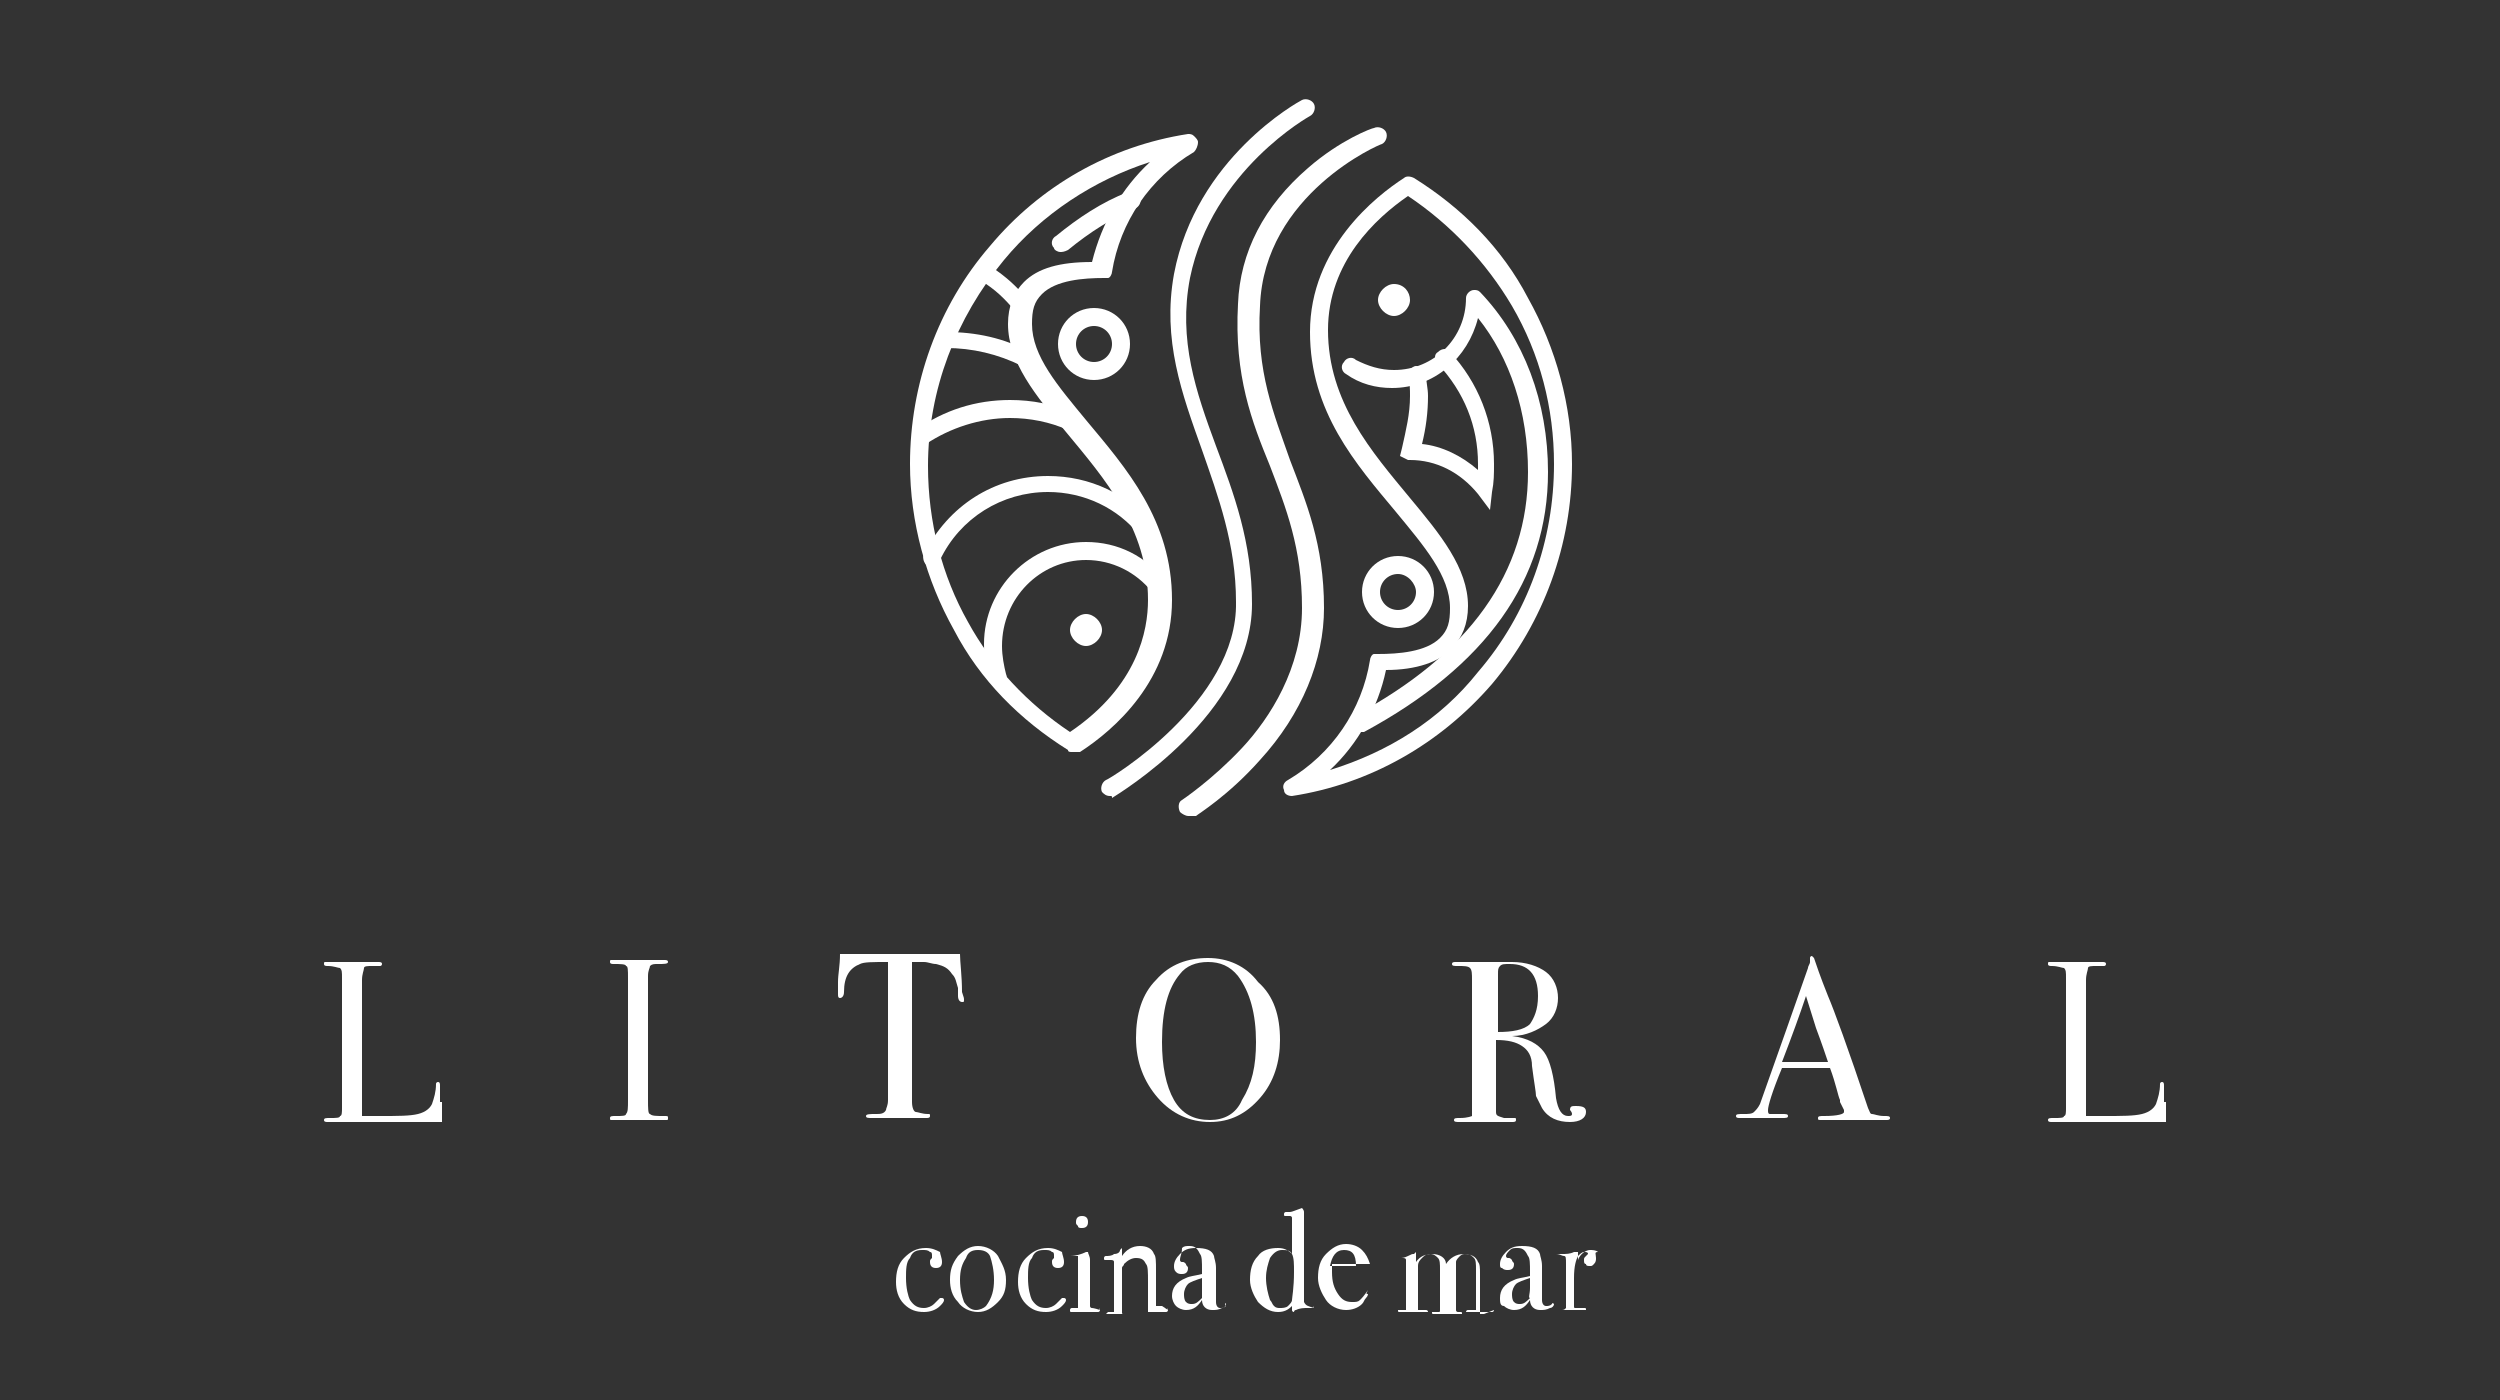 <?xml version="1.0" encoding="utf-8"?>
<!-- Generator: Adobe Illustrator 26.0.1, SVG Export Plug-In . SVG Version: 6.00 Build 0)  -->
<svg version="1.0" id="Capa_1" xmlns="http://www.w3.org/2000/svg" xmlns:xlink="http://www.w3.org/1999/xlink" x="0px" y="0px"
	 width="125px" height="70px" viewBox="0 0 125 70" style="enable-background:new 0 0 125 70;" xml:space="preserve">
<rect x="0" y="0" width="125" height="70" fill="#333333" stroke="none"/>
<style type="text/css">
	.st0{fill:#FFFFFF;}
</style>
<g>
	<path class="st0" d="M22.1,55.1c0,0.2,0,0.5,0,1h-0.1c0,0-0.2,0-0.3,0c-0.2,0-0.4,0-0.6,0l-4.7,0c-0.1,0-0.2,0-0.2-0.1
		c0-0.1,0.1-0.1,0.3-0.1c0.3,0,0.5,0,0.5-0.1c0.1,0,0.1-0.2,0.1-0.4v-6.5c0-0.3,0-0.4-0.1-0.5c-0.1,0-0.3-0.1-0.6-0.1
		c-0.1,0-0.2,0-0.2-0.1c0-0.1,0-0.1,0.1-0.1h0.1c0.3,0,0.7,0,1.5,0c0.1,0,0.2,0,0.4,0c0.2,0,0.4,0,0.5,0h0.1c0.1,0,0.2,0,0.2,0.1
		c0,0,0,0.1-0.1,0.1c0,0-0.2,0-0.4,0c-0.2,0-0.4,0-0.4,0.1c0,0.1-0.1,0.3-0.1,0.6v6.8c0.2,0,0.5,0,0.9,0c0.9,0,1.5,0,1.9-0.1
		c0.4-0.1,0.6-0.3,0.7-0.5c0.1-0.3,0.2-0.6,0.2-1c0-0.1,0.1-0.1,0.1-0.1c0.1,0,0.1,0.1,0.1,0.2v0.3v0.1v0.2V55.1z"/>
	<path class="st0" d="M33.4,55.9c0,0.1,0,0.1-0.1,0.1h-0.1c0,0-0.6,0-1.5,0c-0.2,0-0.4,0-0.6,0c-0.1,0-0.3,0-0.5,0
		c-0.1,0-0.1,0-0.1-0.1c0-0.1,0.1-0.1,0.3-0.1c0.3,0,0.5,0,0.5-0.1c0.1-0.1,0.1-0.3,0.1-0.7v-6.1c0-0.4,0-0.6-0.1-0.6
		c0-0.1-0.3-0.1-0.6-0.1c-0.1,0-0.2,0-0.2-0.1c0-0.1,0-0.1,0.1-0.1h1.5c0.1,0,0.3,0,0.7,0l0.4,0c0.1,0,0.2,0,0.2,0.1
		c0,0.1-0.2,0.1-0.5,0.1c-0.2,0-0.3,0-0.4,0.1c0,0.1-0.1,0.2-0.1,0.5v6.2c0,0.4,0,0.7,0.1,0.7c0.1,0.1,0.3,0.1,0.7,0.1
		C33.4,55.8,33.4,55.8,33.4,55.9"/>
	<path class="st0" d="M48.2,50c0,0.1,0,0.1-0.1,0.1c-0.1,0-0.2-0.1-0.2-0.3c0-0.1,0-0.3,0-0.4c-0.1-0.3-0.1-0.5-0.3-0.7
		c-0.2-0.3-0.4-0.4-0.8-0.5c-0.2,0-0.4-0.1-0.6-0.1c-0.4,0-0.6,0-0.6,0v7c0,0.3,0.1,0.5,0.2,0.5c0.1,0,0.3,0.1,0.6,0.1
		c0.1,0,0.1,0,0.1,0.1c0,0.1-0.1,0.1-0.2,0.1c-0.1,0-0.1,0-0.2,0c-0.5,0-0.8,0-1,0c-0.3,0-0.5,0-0.7,0c-0.2,0-0.5,0-0.8,0
		c-0.2,0-0.3,0-0.3-0.1c0-0.1,0.2-0.1,0.5-0.1c0.2,0,0.4,0,0.5-0.2c0-0.1,0.1-0.2,0.1-0.5v-6.9c-0.8,0-1.2,0-1.4,0.1
		c-0.5,0.2-0.8,0.6-0.8,1.4c0,0.2-0.1,0.3-0.2,0.3c-0.1,0-0.1-0.1-0.1-0.2c0-0.1,0-0.2,0-0.3l0-0.3c0-0.4,0.1-0.8,0.1-1.4h0.5l2.3,0
		c0.3,0,0.7,0,1.3,0l1.9,0c0,0.4,0.1,1.1,0.1,1.9C48.2,49.9,48.2,49.9,48.2,50C48.2,50,48.2,50,48.2,50"/>
	<path class="st0" d="M64,52c0,1.1-0.3,2.1-1,2.9c-0.7,0.8-1.5,1.2-2.5,1.2c-1,0-1.9-0.4-2.6-1.2c-0.7-0.8-1.1-1.8-1.1-3
		c0-1.2,0.3-2.2,1-2.9c0.7-0.8,1.6-1.1,2.6-1.1c1,0,1.9,0.4,2.5,1.2C63.7,49.8,64,50.8,64,52 M62.8,52.1c0-1.4-0.3-2.5-0.9-3.3
		c-0.4-0.5-0.9-0.7-1.5-0.7c-0.6,0-1.1,0.2-1.4,0.6c-0.6,0.7-0.9,1.8-0.9,3.4c0,1.2,0.2,2.2,0.6,2.9c0.4,0.7,1,1,1.8,1
		c0.7,0,1.3-0.3,1.6-1C62.6,54.2,62.8,53.3,62.8,52.1"/>
	<path class="st0" d="M79.3,55.6c0,0.3-0.3,0.5-0.8,0.5c-0.6,0-1.1-0.2-1.4-0.7c-0.1-0.2-0.2-0.4-0.3-0.6c0-0.2-0.1-0.7-0.2-1.5
		c0-0.5-0.2-0.8-0.5-1c-0.3-0.2-0.7-0.3-1.3-0.3v3.6c0,0.2,0.1,0.2,0.4,0.3c0.1,0,0.2,0,0.5,0c0.1,0,0.1,0,0.1,0.1
		c0,0.1-0.1,0.1-0.2,0.1h-0.1h-1H74h-0.5H73c-0.2,0-0.3,0-0.3-0.1c0-0.1,0.1-0.1,0.3-0.1c0.4,0,0.6-0.1,0.6-0.1c0,0,0-0.2,0-0.4
		v-6.4c0-0.3,0-0.5-0.1-0.6c-0.1-0.1-0.3-0.1-0.6-0.1c-0.2,0-0.3,0-0.3-0.1c0-0.1,0.1-0.1,0.2-0.1c0,0,0.1,0,0.1,0l1.5,0
		c0.2,0,0.4,0,0.6,0c0.3,0,0.5,0,0.6,0c0.7,0,1.3,0.2,1.7,0.5c0.4,0.3,0.6,0.8,0.6,1.3c0,0.5-0.2,1-0.6,1.3c-0.4,0.3-1,0.6-1.7,0.6
		c-0.1,0-0.1,0-0.1,0c0,0,0,0,0.1,0c0.8,0.1,1.3,0.4,1.6,0.8c0.3,0.4,0.5,1.2,0.6,2.3c0.1,0.6,0.3,0.9,0.6,0.9c0.1,0,0.2,0,0.2-0.1
		c0,0,0,0,0,0c0-0.1-0.1-0.2-0.1-0.2c0-0.2,0.1-0.2,0.3-0.2C79.2,55.3,79.3,55.4,79.3,55.6 M76.9,49.8c0-1.1-0.5-1.6-1.4-1.6
		c-0.3,0-0.4,0-0.5,0.1c-0.1,0.1-0.1,0.2-0.1,0.4v2.9c0.7,0,1.3-0.1,1.6-0.4C76.7,50.9,76.9,50.5,76.9,49.8"/>
	<path class="st0" d="M94.5,55.9c0,0.1-0.1,0.1-0.2,0.1c-0.1,0-0.1,0-0.2,0l-1.4,0l-1.4,0c-0.1,0-0.1,0-0.2,0c-0.2,0-0.2,0-0.2-0.1
		c0-0.1,0.1-0.1,0.3-0.1c0.7,0,1-0.1,1-0.2c0,0,0,0,0-0.1L92,55.1L92,55c-0.1-0.2-0.2-0.8-0.5-1.6h-2.4c-0.5,1.2-0.7,1.9-0.7,2.1
		c0,0.1,0,0.2,0.1,0.2c0,0,0.2,0,0.6,0c0.2,0,0.3,0,0.3,0.1c0,0.1-0.1,0.1-0.3,0.1c-0.3,0-0.8,0-1.2,0c-0.1,0-0.2,0-0.4,0
		c-0.1,0-0.2,0-0.4,0c-0.1,0-0.1,0-0.1,0c-0.1,0-0.2,0-0.2-0.1c0-0.1,0.1-0.1,0.4-0.1c0.2,0,0.4,0,0.5-0.1c0.1-0.1,0.2-0.2,0.3-0.4
		c1-2.8,1.8-5.1,2.4-6.8c0-0.1,0.1-0.2,0.1-0.3l0-0.2c0-0.1,0.1-0.1,0.1-0.1c0,0,0,0,0.1,0.1c0.1,0.3,0.3,0.9,0.7,1.9
		c0.3,0.7,1,2.6,2,5.6c0.1,0.2,0.1,0.3,0.2,0.3s0.3,0.1,0.6,0.1C94.4,55.8,94.5,55.8,94.5,55.9 M91.4,53.1c-0.1-0.3-0.3-0.9-0.6-1.7
		l-0.5-1.6c-0.3,0.9-0.7,2-1.2,3.3H91.4z"/>
	<path class="st0" d="M108.3,55.1c0,0.2,0,0.5,0,1h-0.1c0,0-0.2,0-0.3,0c-0.2,0-0.4,0-0.6,0l-4.7,0c-0.1,0-0.2,0-0.2-0.1
		c0-0.1,0.1-0.1,0.3-0.1c0.3,0,0.5,0,0.5-0.1c0.1,0,0.1-0.2,0.1-0.4v-6.5c0-0.3,0-0.4-0.1-0.5c-0.1,0-0.3-0.1-0.6-0.1
		c-0.1,0-0.2,0-0.2-0.1c0-0.1,0-0.1,0.1-0.1h0.1c0.3,0,0.7,0,1.5,0c0.1,0,0.2,0,0.4,0c0.2,0,0.4,0,0.5,0h0.1c0.1,0,0.2,0,0.2,0.1
		c0,0,0,0.1-0.1,0.1c0,0-0.2,0-0.4,0c-0.2,0-0.4,0-0.4,0.1c0,0.1-0.1,0.3-0.1,0.6v6.8c0.2,0,0.5,0,0.9,0c0.9,0,1.5,0,1.9-0.1
		c0.4-0.1,0.6-0.3,0.7-0.5c0.1-0.3,0.2-0.6,0.2-1c0-0.1,0.1-0.1,0.1-0.1c0.1,0,0.1,0.1,0.1,0.2v0.3v0.1v0.2V55.1z"/>
	<path class="st0" d="M47.1,63.1c0,0.2-0.1,0.3-0.3,0.3c-0.2,0-0.3-0.1-0.3-0.3c0-0.1,0-0.1,0.1-0.2c0,0,0-0.1,0-0.1
		c0-0.1,0-0.2-0.1-0.2c-0.1-0.1-0.2-0.1-0.4-0.1c-0.3,0-0.5,0.1-0.6,0.4c-0.2,0.2-0.2,0.6-0.2,1c0,0.5,0.1,0.9,0.2,1.1
		c0.2,0.3,0.4,0.4,0.7,0.4c0.2,0,0.4-0.1,0.5-0.2c0.1-0.1,0.2-0.2,0.3-0.3c0,0,0,0,0.1,0c0,0,0.1,0,0.1,0.1c0,0.1-0.1,0.2-0.2,0.3
		c-0.2,0.2-0.5,0.3-0.8,0.3c-0.4,0-0.7-0.1-1-0.4c-0.3-0.3-0.4-0.7-0.4-1.1c0-0.5,0.1-0.9,0.4-1.2c0.3-0.3,0.6-0.5,1.1-0.5
		c0.3,0,0.5,0.1,0.7,0.2C47,62.7,47.1,62.9,47.1,63.1"/>
	<path class="st0" d="M50.3,64c0,0.5-0.1,0.8-0.4,1.1c-0.3,0.3-0.6,0.5-1,0.5c-0.4,0-0.8-0.2-1-0.5c-0.3-0.3-0.4-0.7-0.4-1.1
		c0-0.5,0.1-0.8,0.4-1.2c0.3-0.3,0.6-0.5,1-0.5c0.4,0,0.8,0.2,1,0.5C50.1,63.2,50.3,63.5,50.3,64 M49.7,64c0-0.5-0.1-0.9-0.2-1.2
		c-0.1-0.2-0.3-0.3-0.6-0.3c-0.3,0-0.5,0.1-0.6,0.4C48.1,63.2,48,63.5,48,64c0,0.5,0.1,0.8,0.2,1.1c0.2,0.3,0.4,0.4,0.6,0.4
		c0.2,0,0.4-0.1,0.5-0.2C49.6,64.9,49.7,64.5,49.7,64"/>
	<path class="st0" d="M53.2,63.1c0,0.2-0.1,0.3-0.3,0.3c-0.2,0-0.3-0.1-0.3-0.3c0-0.1,0-0.1,0.1-0.2c0,0,0-0.1,0-0.1
		c0-0.1,0-0.2-0.1-0.2c-0.1-0.1-0.2-0.1-0.4-0.1c-0.3,0-0.5,0.1-0.6,0.4c-0.2,0.2-0.2,0.6-0.2,1c0,0.5,0.1,0.9,0.2,1.1
		c0.2,0.3,0.4,0.4,0.7,0.4c0.2,0,0.4-0.1,0.5-0.2c0.1-0.1,0.2-0.2,0.3-0.3c0,0,0,0,0.1,0c0,0,0.1,0,0.1,0.1c0,0.1-0.1,0.2-0.2,0.3
		c-0.2,0.2-0.5,0.3-0.8,0.3c-0.4,0-0.7-0.1-1-0.4c-0.3-0.3-0.4-0.7-0.4-1.1c0-0.5,0.1-0.9,0.4-1.2c0.3-0.3,0.6-0.5,1.1-0.5
		c0.3,0,0.5,0.1,0.7,0.2C53.1,62.7,53.2,62.9,53.2,63.1"/>
	<path class="st0" d="M55,65.5c0,0,0,0.1-0.1,0.1c0,0-0.1,0-0.2,0c-0.1,0-0.3,0-0.3,0h-0.7c0,0-0.1,0-0.1,0c-0.1,0-0.1,0-0.1-0.1
		c0,0,0-0.1,0.1-0.1c0.2,0,0.3,0,0.3,0c0,0,0-0.1,0-0.3V63c0-0.1,0-0.2,0-0.2c0,0,0,0-0.1,0h-0.2h-0.1c-0.1,0-0.1,0-0.1,0
		c0,0,0,0,0.1,0c0.3,0,0.6-0.1,0.8-0.2l0.1,0c0,0.1,0.1,0.2,0.1,0.4v0.1v0.3V65c0,0.2,0,0.3,0,0.3s0,0.1,0.1,0.1
		C54.6,65.4,54.7,65.4,55,65.5C54.9,65.4,55,65.4,55,65.5 M54.4,61.1c0,0.2-0.1,0.3-0.3,0.3c-0.1,0-0.2,0-0.2-0.1
		c-0.1-0.1-0.1-0.1-0.1-0.2c0-0.2,0.1-0.3,0.3-0.3S54.4,60.9,54.4,61.1"/>
	<path class="st0" d="M58.4,65.5c0,0,0,0.1-0.1,0.1h-0.1h-0.3H57h0c-0.1,0-0.1,0-0.1,0c0,0,0,0,0,0c0,0,0.1,0,0.3,0
		c0.1,0,0.1,0,0.2,0c0,0,0-0.1,0-0.2v-1.3c0-0.5,0-0.8-0.1-0.9c-0.1-0.2-0.2-0.3-0.5-0.3c-0.2,0-0.4,0.1-0.6,0.3
		c0,0.1-0.1,0.1-0.1,0.2v2.2c0,0.1,0,0.1,0.1,0.1l0.2,0c0,0,0.1,0,0.1,0c0,0,0,0-0.1,0h-0.1H56h-0.3h-0.3h0c-0.1,0-0.1,0-0.1,0
		c0,0,0,0,0.1-0.1h0.2c0.1,0,0.1,0,0.1,0l0-0.1v-1.5c0-0.5,0-0.8,0-0.9c0-0.1-0.1-0.1-0.2-0.1h-0.2h0c-0.1,0-0.1,0-0.1-0.1
		c0,0,0-0.1,0.1-0.1c0.1,0,0.3,0,0.4-0.1c0.2,0,0.3-0.1,0.3-0.2c0,0,0.1-0.1,0.1-0.1c0,0,0,0,0,0.1v0.3c0.2-0.3,0.5-0.5,0.9-0.5
		c0.3,0,0.6,0.1,0.7,0.4c0.1,0.1,0.1,0.4,0.1,0.8v1.6c0,0.1,0,0.2,0,0.2c0,0,0.1,0,0.2,0h0.1L58.4,65.5
		C58.3,65.4,58.4,65.4,58.4,65.5"/>
	<path class="st0" d="M61.3,65.2c0,0.1-0.1,0.2-0.2,0.2c-0.2,0.1-0.3,0.1-0.5,0.1c-0.3,0-0.5-0.2-0.5-0.5c-0.2,0.3-0.4,0.5-0.8,0.5
		c-0.2,0-0.4-0.1-0.5-0.2c-0.1-0.1-0.2-0.3-0.2-0.5c0-0.4,0.2-0.7,0.7-0.9c0.2-0.1,0.4-0.1,0.8-0.2v-0.2c0-0.4,0-0.7-0.1-0.8
		c-0.1-0.2-0.2-0.4-0.5-0.4c-0.2,0-0.3,0-0.4,0.1C59.1,62.7,59,62.8,59,63c0,0,0,0.1,0.1,0.1c0.1,0,0.1,0,0.2,0.1
		c0,0.1,0.1,0.1,0.1,0.2c0,0.2-0.1,0.3-0.3,0.3c-0.1,0-0.2,0-0.3-0.1c-0.1-0.1-0.1-0.2-0.1-0.3c0-0.2,0.1-0.4,0.3-0.6
		c0.2-0.2,0.4-0.3,0.8-0.3c0.5,0,0.8,0.1,0.9,0.4c0,0.1,0.1,0.3,0.1,0.6v1.3c0,0.2,0,0.3,0,0.4c0,0.2,0.1,0.3,0.2,0.3
		c0.1,0,0.2,0,0.3-0.1C61.2,65.2,61.3,65.1,61.3,65.2C61.3,65.1,61.3,65.2,61.3,65.2 M60.1,64.4v-0.5c-0.3,0.1-0.6,0.2-0.7,0.3
		c-0.1,0.1-0.2,0.3-0.2,0.5c0,0.1,0,0.3,0.1,0.4c0.1,0.1,0.2,0.1,0.3,0.1c0.2,0,0.3-0.1,0.5-0.3C60.1,64.9,60.1,64.7,60.1,64.4"/>
	<path class="st0" d="M65.7,65.4C65.7,65.4,65.6,65.4,65.7,65.4l-0.1,0h-0.1h-0.1c-0.2,0-0.4,0-0.6,0.1c-0.1,0-0.1,0.1-0.1,0.1
		c0,0-0.1,0-0.1-0.1l0-0.2c-0.2,0.2-0.4,0.3-0.7,0.3c-0.4,0-0.7-0.2-1-0.5c-0.2-0.3-0.4-0.7-0.4-1.1c0-0.5,0.1-0.9,0.4-1.2
		c0.2-0.3,0.6-0.4,1-0.4c0.3,0,0.5,0.1,0.7,0.3v-1.1c0-0.4,0-0.6,0-0.7c0-0.1-0.1-0.1-0.1-0.1c-0.1,0-0.2,0-0.2,0
		c-0.1,0-0.1,0-0.1-0.1c0,0,0-0.1,0.1-0.1l0.2,0c0.1,0,0.3-0.1,0.6-0.2c0,0,0,0,0,0c0,0,0.1,0.1,0.1,0.2v0.1v0.2v2.4
		c0,1.1,0,1.7,0,1.8C65.3,65.3,65.4,65.3,65.7,65.4C65.6,65.3,65.7,65.3,65.7,65.4 M64.7,63.6c0-0.4,0-0.7-0.1-0.9
		c-0.1-0.2-0.3-0.2-0.5-0.2c-0.2,0-0.4,0.1-0.6,0.4c-0.1,0.3-0.2,0.6-0.2,1c0,0.4,0.1,0.8,0.2,1.1c0.1,0.1,0.1,0.2,0.2,0.3
		c0.1,0.1,0.2,0.1,0.3,0.1c0.1,0,0.3,0,0.4-0.1c0.1-0.1,0.2-0.2,0.2-0.3C64.6,64.9,64.7,64.4,64.7,63.6"/>
	<path class="st0" d="M68.4,64.7c0,0,0,0.1-0.1,0.2c-0.1,0.1-0.1,0.2-0.2,0.3c-0.2,0.2-0.5,0.3-0.8,0.3c-0.4,0-0.8-0.2-1-0.5
		s-0.4-0.7-0.4-1.1c0-0.5,0.1-0.9,0.4-1.2c0.3-0.3,0.6-0.5,1-0.5c0.3,0,0.6,0.1,0.8,0.3c0.2,0.2,0.3,0.4,0.4,0.7c-0.1,0-0.3,0-0.6,0
		h-0.5c0,0-0.3,0-0.8,0c0,0.2,0,0.3,0,0.4c0,0.5,0.1,0.8,0.3,1.1c0.2,0.3,0.4,0.4,0.7,0.4c0.2,0,0.3,0,0.4-0.1
		c0.1-0.1,0.2-0.2,0.4-0.5C68.3,64.7,68.3,64.7,68.4,64.7C68.4,64.7,68.4,64.7,68.4,64.7 M67.8,63.3c0-0.6-0.2-0.8-0.6-0.8
		c-0.4,0-0.6,0.3-0.7,0.8H67.8z"/>
	<path class="st0" d="M74.7,65.5c0,0,0,0.1-0.1,0.1h-0.1h-0.4h-0.7c-0.1,0-0.1,0-0.1,0c0,0,0-0.1,0.1-0.1h0.1h0.2c0.1,0,0.1,0,0.1,0
		c0,0,0-0.1,0-0.3v-1.7c0-0.3,0-0.5-0.1-0.6c-0.1-0.1-0.2-0.2-0.4-0.2c-0.1,0-0.2,0-0.3,0.1c-0.1,0.1-0.2,0.2-0.2,0.3
		c0,0.1,0,0.3,0,0.8v1.3c0,0.2,0,0.2,0,0.3c0,0.1,0.1,0.1,0.1,0.1H73c0.1,0,0.1,0,0.1,0.1c0,0,0,0-0.1,0h0h-0.5h-0.4h-0.3h-0.1
		c-0.1,0-0.1,0-0.1-0.1c0,0,0,0,0,0c0,0,0.1,0,0.3,0c0.1,0,0.1,0,0.1-0.1l0-0.1v-1.9c0-0.3,0-0.5-0.1-0.6c-0.1-0.1-0.2-0.2-0.4-0.2
		c-0.2,0-0.3,0.1-0.4,0.2s-0.2,0.2-0.2,0.4v2c0,0.1,0,0.2,0,0.2c0,0,0.1,0,0.2,0h0.1c0,0,0.1,0,0.1,0c0,0,0.1,0,0.1,0.1
		c0,0,0,0-0.1,0h-0.1c-0.1,0-0.3,0-0.5,0h-0.7c-0.1,0-0.1,0-0.1-0.1c0,0,0,0,0.1,0c0.2,0,0.3,0,0.3,0c0,0,0,0,0-0.1v-1.8
		c0-0.3,0-0.6,0-0.6c0-0.1-0.1-0.1-0.2-0.1h-0.1h-0.1c-0.1,0-0.1,0-0.1,0c0,0,0,0,0,0c0,0,0.1,0,0.2,0c0.1,0,0.2,0,0.4-0.1
		c0.2-0.1,0.2-0.1,0.3-0.1c0.1-0.1,0.1-0.1,0.1-0.1c0,0,0,0,0,0.1c0,0,0,0.2,0,0.4c0.2-0.3,0.5-0.4,0.8-0.4c0.4,0,0.7,0.2,0.7,0.5
		c0.2-0.3,0.5-0.5,0.9-0.5c0.3,0,0.6,0.1,0.7,0.4c0.1,0.1,0.1,0.3,0.1,0.6v1.7c0,0.2,0,0.2,0,0.3c0,0,0.1,0,0.2,0L74.7,65.5
		C74.7,65.4,74.7,65.4,74.7,65.5"/>
	<path class="st0" d="M77.7,65.2c0,0.1-0.1,0.2-0.2,0.2c-0.2,0.1-0.3,0.1-0.5,0.1c-0.3,0-0.5-0.2-0.5-0.5c-0.2,0.3-0.4,0.5-0.8,0.5
		c-0.2,0-0.4-0.1-0.5-0.2C75,65.3,75,65.1,75,64.9c0-0.4,0.2-0.7,0.7-0.9c0.2-0.1,0.4-0.1,0.8-0.2v-0.2c0-0.4,0-0.7-0.1-0.8
		c-0.1-0.2-0.2-0.4-0.5-0.4c-0.2,0-0.3,0-0.4,0.1c-0.1,0.1-0.2,0.2-0.2,0.3c0,0,0,0.1,0.1,0.1s0.1,0,0.2,0.1c0,0.1,0.1,0.1,0.1,0.2
		c0,0.2-0.1,0.3-0.3,0.3c-0.1,0-0.2,0-0.3-0.1C75,63.4,75,63.3,75,63.2c0-0.2,0.1-0.4,0.3-0.6c0.2-0.2,0.4-0.3,0.8-0.3
		c0.5,0,0.8,0.1,0.9,0.4c0,0.1,0.1,0.3,0.1,0.6v1.3c0,0.2,0,0.3,0,0.4c0,0.2,0.1,0.3,0.2,0.3c0.1,0,0.2,0,0.3-0.1
		C77.6,65.2,77.6,65.1,77.7,65.2C77.7,65.1,77.7,65.2,77.7,65.2 M76.5,64.4v-0.5c-0.3,0.1-0.6,0.2-0.7,0.3c-0.1,0.1-0.2,0.3-0.2,0.5
		c0,0.1,0,0.3,0.1,0.4c0.1,0.1,0.2,0.1,0.3,0.1c0.2,0,0.3-0.1,0.5-0.3C76.4,64.9,76.5,64.7,76.5,64.4"/>
	<path class="st0" d="M79.8,62.9c0,0.1,0,0.2-0.1,0.3c-0.1,0.1-0.1,0.1-0.2,0.1c-0.1,0-0.2,0-0.2-0.1c-0.1,0-0.1-0.1-0.1-0.2
		c0-0.1,0-0.1,0.1-0.2c0,0,0.1-0.1,0.1-0.1c0-0.1-0.1-0.1-0.2-0.1c-0.1,0-0.2,0.1-0.3,0.2c-0.1,0.2-0.2,0.5-0.2,1.1v1.4
		c0,0.1,0,0.1,0.1,0.1c0,0,0.2,0,0.4,0c0.1,0,0.1,0,0.1,0.1c0,0,0,0-0.1,0h-0.3h-0.5h-0.3h-0.2c-0.1,0-0.1,0-0.1,0c0,0,0,0,0.1,0
		h0.1c0.2,0,0.2,0,0.3-0.1c0,0,0-0.1,0-0.3v-1.9c0-0.3,0-0.4-0.1-0.4c-0.1,0-0.2-0.1-0.4-0.1c-0.1,0-0.1,0-0.1,0c0,0,0,0,0.1,0h0
		c0.1,0,0.1,0,0.2,0c0.1,0,0.1,0,0.1,0c0.2,0,0.4,0,0.6-0.1l0.1,0l0.1,0c0,0.1,0,0.2,0,0.3v0.1c0.1-0.3,0.4-0.5,0.6-0.5
		c0.1,0,0.3,0,0.4,0.1C79.7,62.6,79.8,62.7,79.8,62.9"/>
	<path class="st0" d="M53,12.6c-0.1,0-0.3-0.1-0.3-0.2c-0.2-0.2-0.1-0.5,0.1-0.6c1.1-0.9,2.3-1.7,3.6-2.2c0.2-0.1,0.5,0,0.6,0.2
		c0.1,0.2,0,0.5-0.2,0.6c-1.2,0.5-2.3,1.2-3.4,2.1C53.2,12.6,53.1,12.6,53,12.6"/>
	<path class="st0" d="M64.6,39.8c-0.2,0-0.4-0.1-0.4-0.3c-0.1-0.2,0-0.4,0.2-0.5c2.2-1.3,3.7-3.5,4.1-6c0-0.1,0.1-0.3,0.2-0.3l0,0
		c0.1,0,0.1,0,0.2,0c1,0,2.4-0.1,3.1-0.8c0.4-0.4,0.5-0.8,0.5-1.5c0-1.6-1.3-3.1-2.7-4.8c-2-2.4-4.3-5-4.3-9c0-4.2,3.3-6.8,4.7-7.7
		c0.1-0.1,0.3-0.1,0.5,0c2.4,1.5,4.4,3.5,5.7,6c1.4,2.5,2.2,5.4,2.2,8.3c0,4-1.4,7.9-4,11C72,37.2,68.5,39.2,64.6,39.8
		C64.6,39.8,64.6,39.8,64.6,39.8 M69.3,33.5c-0.4,1.9-1.4,3.7-2.8,5c2.9-0.9,5.5-2.5,7.4-4.9c2.5-2.9,3.8-6.6,3.8-10.4
		c0-2.8-0.7-5.5-2.1-7.9c-1.3-2.2-3.1-4.1-5.2-5.5c-1.6,1.1-4,3.3-4,6.7c0,3.6,2.2,6.1,4.1,8.4c1.5,1.8,2.9,3.5,2.9,5.4
		c0,0.9-0.3,1.6-0.8,2.1C72,33.1,70.8,33.5,69.3,33.5L69.3,33.5z"/>
	<path class="st0" d="M67.9,36.6c-0.2,0-0.3-0.1-0.4-0.2c-0.1-0.2,0-0.5,0.2-0.6c5.8-3.1,8.7-7.2,8.7-12.2c0-3-0.9-5.7-2.5-7.7
		c-0.5,2-2.2,3.5-4.3,3.5c-0.8,0-1.6-0.2-2.3-0.7c-0.2-0.1-0.3-0.4-0.1-0.6c0.1-0.2,0.4-0.3,0.6-0.1c0.6,0.3,1.2,0.5,1.9,0.5
		c2,0,3.6-1.6,3.6-3.6c0-0.2,0.2-0.4,0.4-0.4h0c0.1,0,0.2,0,0.3,0.1c2.2,2.3,3.4,5.5,3.4,9c0,5.4-3.1,9.7-9.2,13
		C68.1,36.6,68,36.6,67.9,36.6"/>
	<path class="st0" d="M74.5,25.5l-0.6-0.8C73,23.6,71.8,23,70.5,23h-0.1L70,22.8l0.1-0.4c0.2-0.9,0.4-1.7,0.4-2.6c0-0.3,0-0.7-0.1-1
		c0-0.2,0.2-0.5,0.4-0.5c0.2,0,0.5,0.2,0.5,0.4c0,0.4,0.1,0.7,0.1,1.1c0,0.8-0.1,1.6-0.3,2.4c1,0.1,2,0.6,2.8,1.3c0-0.1,0-0.2,0-0.3
		c0-1.9-0.7-3.6-2-5c-0.2-0.2-0.2-0.5,0-0.6c0.2-0.2,0.5-0.2,0.6,0c1.4,1.5,2.2,3.5,2.2,5.6c0,0.5,0,0.9-0.1,1.4L74.5,25.5z"/>
	<path class="st0" d="M70.5,15c0,0.4-0.4,0.8-0.8,0.8c-0.4,0-0.8-0.4-0.8-0.8c0-0.4,0.4-0.8,0.8-0.8C70.2,14.2,70.5,14.6,70.5,15"/>
	<path class="st0" d="M53.6,37.6c-0.1,0-0.2,0-0.2-0.1C51,36,49,34,47.7,31.5c-1.4-2.5-2.2-5.4-2.2-8.3c0-4,1.4-7.9,4-10.9
		c2.5-3,6-5,9.9-5.6c0.1,0,0.2,0,0.3,0.1c0.1,0.1,0.2,0.2,0.2,0.3l0,0c0,0.2-0.1,0.4-0.2,0.5c-2.2,1.3-3.7,3.5-4.1,6
		c0,0.1-0.1,0.3-0.2,0.3l0,0c-0.1,0-0.1,0-0.2,0c-1,0-2.4,0.1-3.1,0.8c-0.4,0.4-0.5,0.8-0.5,1.5c0,1.6,1.3,3.1,2.7,4.8
		c2,2.4,4.3,5,4.3,9c0,4-2.9,6.5-4.6,7.6C53.7,37.6,53.7,37.6,53.6,37.6 M57.5,8.1c-2.8,0.9-5.4,2.6-7.3,4.9
		c-2.4,2.9-3.8,6.5-3.8,10.3c0,2.8,0.7,5.5,2,7.8c1.2,2.2,3,4.1,5.1,5.5c3.4-2.3,3.9-5.1,3.9-6.6c0-3.6-2.2-6.1-4.1-8.4
		c-1.5-1.8-2.9-3.5-2.9-5.4c0-0.9,0.3-1.6,0.8-2.1c0.7-0.7,1.8-1,3.4-1h0C55.1,11.1,56.1,9.4,57.5,8.1"/>
	<path class="st0" d="M53.5,31.5c0-0.4,0.4-0.8,0.8-0.8c0.4,0,0.8,0.4,0.8,0.8c0,0.4-0.4,0.8-0.8,0.8C53.9,32.3,53.5,31.9,53.5,31.5
		"/>
	<path class="st0" d="M49.9,34.2c-0.2,0-0.4-0.1-0.4-0.3c-0.2-0.6-0.3-1.1-0.3-1.7c0-2.8,2.3-5.1,5.1-5.1c1.6,0,3,0.7,4,2
		c0.1,0.2,0.1,0.5-0.1,0.6c-0.2,0.2-0.5,0.1-0.6-0.1c-0.8-1-2-1.6-3.3-1.6c-2.3,0-4.2,1.9-4.2,4.3c0,0.5,0.1,1,0.2,1.4
		c0.1,0.2,0,0.5-0.3,0.6C50,34.2,49.9,34.2,49.9,34.2"/>
	<path class="st0" d="M46.6,28.3c-0.1,0-0.1,0-0.2,0c-0.2-0.1-0.3-0.4-0.2-0.6c1.2-2.4,3.5-3.9,6.2-3.9c2.1,0,4,0.9,5.3,2.5
		c0.2,0.2,0.1,0.5-0.1,0.6c-0.2,0.2-0.5,0.1-0.6-0.1c-1.1-1.4-2.8-2.2-4.6-2.2c-2.3,0-4.4,1.3-5.4,3.4
		C46.9,28.2,46.8,28.3,46.6,28.3"/>
	<path class="st0" d="M46.1,22.3c-0.1,0-0.3-0.1-0.4-0.2c-0.1-0.2-0.1-0.5,0.1-0.6c1.4-1,3-1.5,4.7-1.5c1.1,0,2.2,0.2,3.3,0.7
		c0.2,0.1,0.3,0.4,0.2,0.6c-0.1,0.2-0.4,0.3-0.6,0.2c-0.9-0.4-1.9-0.6-2.9-0.6c-1.5,0-3,0.5-4.2,1.3C46.2,22.3,46.2,22.3,46.1,22.3"
		/>
	<path class="st0" d="M51.3,18.3c-0.1,0-0.1,0-0.2,0c-1.2-0.6-2.5-0.9-3.8-0.9c-0.2,0-0.4-0.2-0.4-0.4c0-0.2,0.2-0.4,0.4-0.4
		c1.5,0,2.9,0.3,4.2,1c0.2,0.1,0.3,0.4,0.2,0.6C51.7,18.2,51.5,18.3,51.3,18.3"/>
	<path class="st0" d="M51.1,15.8c-0.1,0-0.3-0.1-0.3-0.2c-0.6-0.7-1-1.1-1.8-1.6c-0.2-0.1-0.3-0.4-0.1-0.6c0.1-0.2,0.4-0.3,0.6-0.1
		c0.9,0.6,1.3,1,2,1.8c0.2,0.2,0.1,0.5-0.1,0.6C51.3,15.8,51.2,15.8,51.1,15.8"/>
	<path class="st0" d="M59.4,40.8c-0.1,0-0.3-0.1-0.4-0.2c-0.1-0.2-0.1-0.5,0.1-0.6c0,0,1.5-1,3-2.6c1.4-1.5,3-4,3-7
		c0-3-0.8-5-1.6-7.1c-0.9-2.2-1.8-4.5-1.6-8.1c0.1-2.6,1.3-4.9,3.5-6.8C67,7,68.6,6.4,68.7,6.4c0.2-0.1,0.5,0,0.6,0.2
		c0.1,0.2,0,0.5-0.2,0.6c-0.1,0-5.9,2.5-6.1,8.1c-0.2,3.3,0.7,5.4,1.5,7.7c0.8,2.1,1.7,4.2,1.7,7.4c0,2.6-1.1,5.3-3.2,7.6
		c-1.6,1.8-3.1,2.7-3.2,2.8C59.6,40.8,59.5,40.8,59.4,40.8"/>
	<path class="st0" d="M55.5,39.8c-0.2,0-0.3-0.1-0.4-0.2c-0.1-0.2,0-0.5,0.2-0.6c0.1,0,6.6-3.9,6.5-8.9c0-2.9-0.9-5.3-1.7-7.6
		c-1-2.8-2-5.5-1.4-8.8c1.1-5.8,6.2-8.6,6.4-8.7c0.2-0.1,0.5,0,0.6,0.2c0.1,0.2,0,0.5-0.2,0.6c0,0-4.9,2.7-6,8.1
		c-0.6,3.1,0.3,5.7,1.3,8.4c0.9,2.4,1.8,4.8,1.8,7.9c0,5.5-6.7,9.5-7,9.7C55.6,39.8,55.6,39.8,55.5,39.8"/>
	<path class="st0" d="M54.7,19c-1,0-1.8-0.8-1.8-1.8s0.8-1.8,1.8-1.8s1.8,0.8,1.8,1.8S55.7,19,54.7,19 M54.7,16.3
		c-0.5,0-0.9,0.4-0.9,0.9c0,0.5,0.4,0.9,0.9,0.9s0.9-0.4,0.9-0.9C55.6,16.7,55.2,16.3,54.7,16.3"/>
	<path class="st0" d="M69.9,31.4c-1,0-1.8-0.8-1.8-1.8c0-1,0.8-1.8,1.8-1.8s1.8,0.8,1.8,1.8C71.7,30.6,70.9,31.4,69.9,31.4
		 M69.9,28.7c-0.5,0-0.9,0.4-0.9,0.9c0,0.5,0.4,0.9,0.9,0.9c0.5,0,0.9-0.4,0.9-0.9C70.8,29.2,70.4,28.7,69.9,28.7"/>
</g>
</svg>
